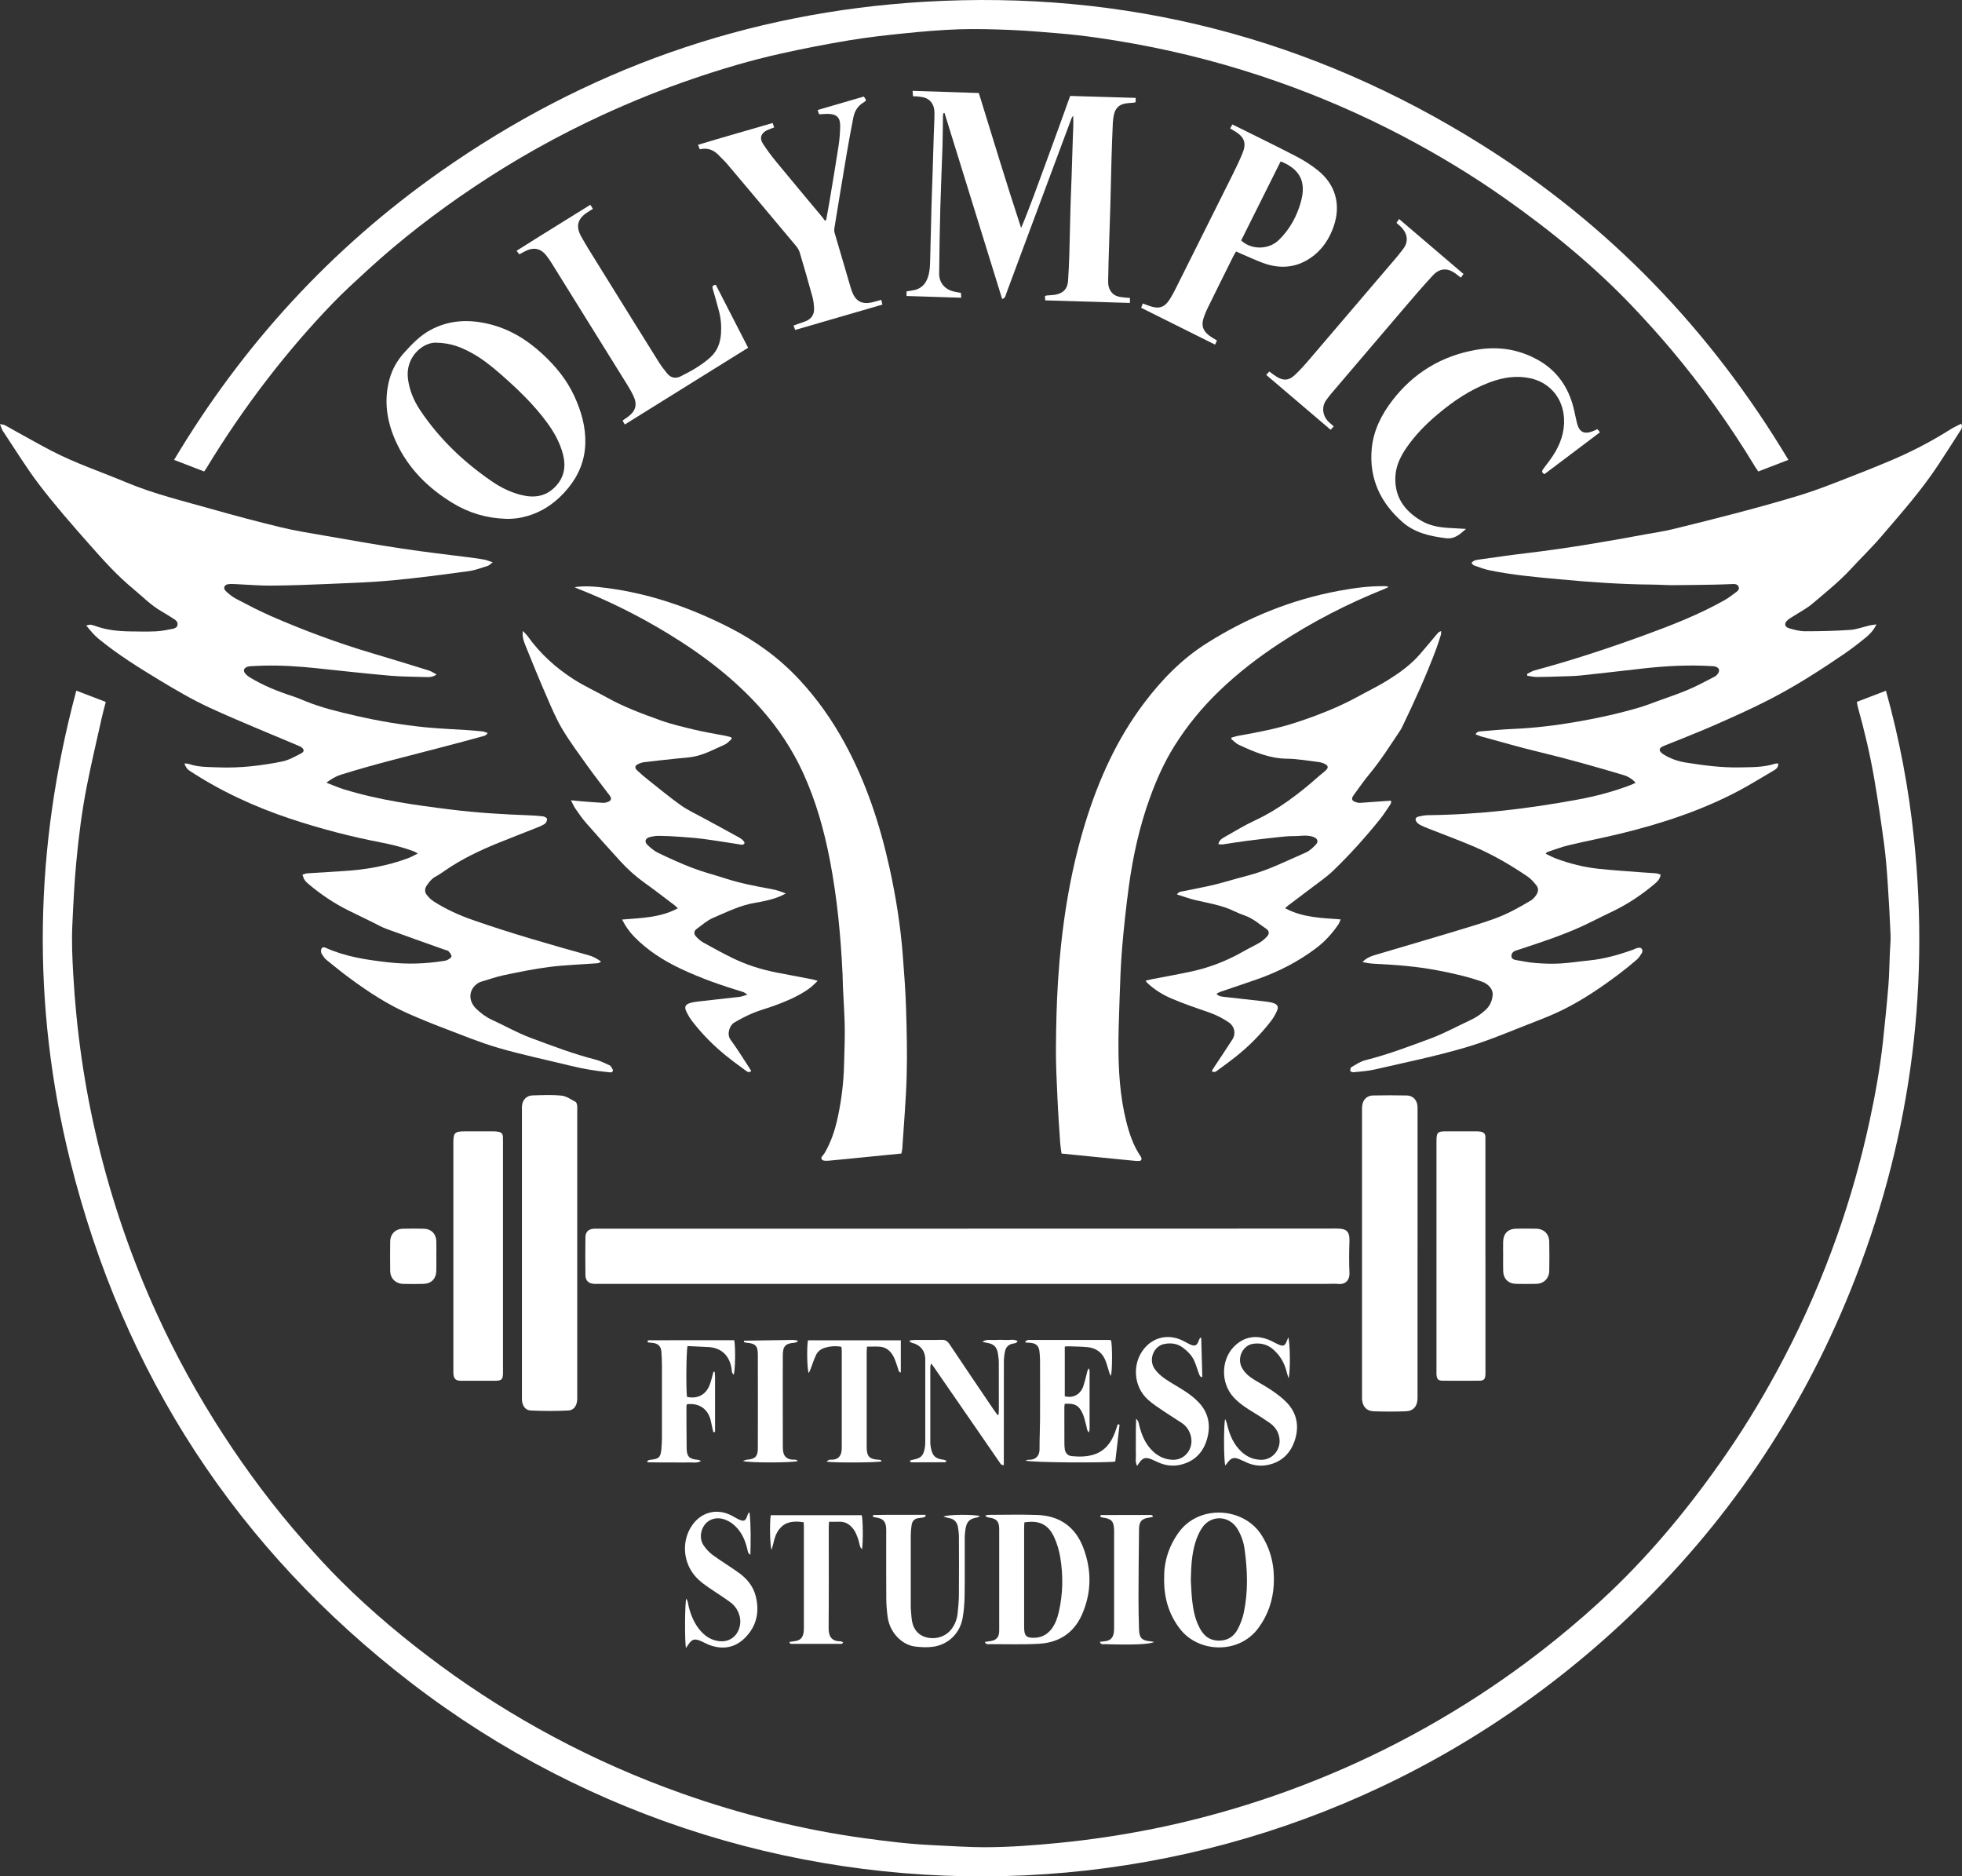<?xml version="1.0" encoding="UTF-8"?> <svg xmlns="http://www.w3.org/2000/svg" id="Layer_2" data-name="Layer 2" viewBox="0 0 819.26 783.37"><rect x="0" y="0" width="819.26" height="783.37" fill="#333333" stroke="none"/><defs><style> .cls-1 { fill: #fff; stroke-width: 0px; } </style></defs><g id="Ebene_1" data-name="Ebene 1"><path class="cls-1" d="M775.34,293.02c4.1-1.57,7.97-3.05,12.17-4.65,5.67,20.29,9.49,40.76,11.67,61.53,6.86,65.28-2,128.41-26.63,189.24-21.05,51.98-51.92,97.44-92.59,136.02-143.29,135.93-358.84,142.35-508.32,27.39-72.73-55.94-120.19-128.88-142.33-217.92-16.28-65.46-14.99-130.9,2.55-196.29,4.24,1.62,8.17,3.13,12.31,4.71-.59,2.3-1.19,4.42-1.67,6.58-2.1,9.42-4.32,18.81-6.19,28.27-2.1,10.63-3.47,21.39-4.47,32.19-.82,8.73-1.24,17.49-1.64,26.25-.31,6.73-.01,13.41.36,20.08,1.33,23.76,4.67,47.24,10.24,70.4,5.92,24.6,14.08,48.42,24.57,71.43,7.99,17.54,17.27,34.38,27.77,50.55,10.1,15.57,21.21,30.38,33.46,44.31,5.11,5.81,10.33,11.56,15.82,17.01,12.93,12.85,26.91,24.5,41.59,35.31,14.95,11,30.63,20.86,46.99,29.61,17.42,9.32,35.45,17.25,54.08,23.84,12.05,4.26,24.27,7.93,36.67,11,12.93,3.2,25.99,5.77,39.2,7.56,9.32,1.27,18.64,2.44,28.04,2.87,7.65.35,15.3.92,22.95.89,10.04-.04,20.06-.82,30.06-1.79,13.34-1.3,26.57-3.29,39.7-5.93,13.23-2.66,26.27-6.06,39.15-10.08,15.34-4.79,30.3-10.54,44.93-17.17,16.24-7.36,31.89-15.84,46.98-25.35,12.86-8.1,25.19-16.93,37-26.48,7.82-6.32,15.42-12.91,22.7-19.85,18.23-17.37,34.04-36.77,48.32-57.45,8.86-12.83,16.82-26.21,24.06-40.02,8.65-16.51,16.03-33.55,22.25-51.12,5.57-15.75,10.1-31.78,13.61-48.1,2.35-10.91,4.34-21.9,5.55-33,.84-7.76,1.63-15.52,2.27-23.3.38-4.61.42-9.24.62-13.86.1-2.47.39-4.94.29-7.4-.32-7.48-.73-14.96-1.24-22.43-.36-5.24-.78-10.49-1.48-15.7-1.23-9.08-2.55-18.15-4.11-27.18-1.74-10.06-4.09-20-6.84-29.84-.17-.61-.24-1.24-.4-2.12Z"></path><path class="cls-1" d="M637.62,281.38c1.06-.51,2.08-1.2,3.2-1.5,15.37-4.14,30.48-9.11,45.43-14.55,11.55-4.21,23.03-8.67,33.79-14.73,1.8-1.01,3.43-2.31,5.1-3.54.65-.48,1.21-1.16.85-2.06-.37-.92-1.17-1.22-2.15-1.18-2.63.1-5.27.22-7.9.26-5.82.1-11.65.2-17.47.22-2.87,0-5.75-.22-8.62-.24-12.94-.1-25.85-1.02-38.72-2.22-9.77-.91-19.58-1.76-29.21-3.76-2.17-.45-4.27-1.28-6.38-2.01-.4-.14-.68-.6-1.1-.98.87-1.31,2.19-1.35,3.4-1.52,6.49-.9,12.97-1.86,19.47-2.62,16.84-1.99,33.53-4.84,50.19-7.94,3.54-.66,7.11-1.15,10.6-2,9.47-2.3,18.93-4.66,28.35-7.16,8.57-2.28,17.13-4.63,25.61-7.24,5.57-1.71,11.02-3.83,16.46-5.93,6.93-2.67,13.85-5.42,20.7-8.3,8.7-3.66,17.08-7.98,25.07-13.04,1.46-.92,3.05-1.63,4.65-2.47.77,1.55-.08,2.47-.64,3.34-2.95,4.66-5.96,9.29-8.98,13.9-7.04,10.72-15.57,20.27-23.87,29.99-3.94,4.61-8.34,8.82-12.45,13.29-4.94,5.37-10.63,9.91-16.16,14.6-2.48,2.1-5.45,3.61-8.2,5.4-.74.48-1.52.9-2.18,1.48-1.53,1.34-1.36,2.84.59,3.42,2.2.66,4.52,1.26,6.79,1.26,6.23,0,12.46-.14,18.67-.57,2.74-.19,5.43-1.23,8.14-1.86.79-.18,1.6-.25,2.87-.45-1.2,2.56-2.77,4.13-4.46,5.51-2.91,2.37-5.89,4.68-8.98,6.8-10.1,6.91-20.41,13.51-31.3,19.1-7.53,3.86-15.27,7.32-23.02,10.73-6.65,2.93-13.45,5.53-20.18,8.27-.22.09-.45.16-.67.27-.87.41-2.03.82-1.85,1.9.11.68,1,1.35,1.7,1.78,2.81,1.74,5.86,2.8,9.17,3.33,7.51,1.19,15.02,2.19,22.64,2.02,4.86-.11,9.75.02,14.48-1.5.43-.14.91-.09,1.5-.15.04,1.43-.65,2.21-1.66,2.79-4.9,2.86-9.71,5.89-14.71,8.55-15.78,8.36-32.62,13.87-49.92,18.05-7.07,1.71-14.22,3.08-21.29,4.77-3.02.72-5.94,1.86-8.9,2.84-.19.06-.31.32-.66.71,1.54.72,2.93,1.47,4.4,2.02,5.71,2.13,11.61,3.6,17.66,4.25,6.27.67,12.56,1.05,18.85,1.54,1.75.14,3.51.19,5.26.36.6.06,1.17.33,1.85.54-.26,1.83-1.37,2.89-2.5,3.85-5.21,4.41-10.83,8.19-16.96,11.2-3.01,1.48-6.05,2.9-9.05,4.43-9.51,4.84-19.62,8.15-29.7,11.5-.76.25-1.52.48-2.28.73-1.1.36-1.83,1.15-1.83,2.27,0,1.18,1.04,1.54,2.01,1.7,2.75.46,5.5,1.04,8.27,1.24,3.34.25,6.72.37,10.06.18,3.98-.22,7.93-.87,11.9-1.25,6.41-.62,12.54-2.36,18.58-4.52.52-.19,1-.52,1.54-.64.56-.13,1.34-.32,1.7-.05.66.49.87,1.38.36,2.15-.61.93-1.19,1.95-2.02,2.66-2.54,2.18-5.14,4.3-7.82,6.31-7.18,5.37-14.59,10.4-22.62,14.42-3.49,1.75-7.12,3.27-10.77,4.68-10.07,3.88-20,8.24-30.32,11.29-12.48,3.68-25.28,6.27-37.97,9.2-2.86.66-5.85.83-8.78,1.15-.47.05-1.35-.28-1.39-.54-.09-.51.11-1.41.48-1.62,1.86-1.06,3.72-2.34,5.75-2.85,9.4-2.37,18.46-5.79,27.5-9.17,5.67-2.12,11.02-5.09,16.53-7.64,2.34-1.09,4.41-2.5,6.3-4.28,1.82-1.71,2.67-3.76,2.88-6.12.21-2.44-1.7-4.63-4.66-5.67-6.06-2.12-12.3-3.48-18.58-4.68-8.57-1.64-17.25-2.28-25.95-2.71-1.7-.08-3.4-.3-5.16-.75,1.4-1.47,3.1-2.27,4.89-2.81,13.71-4.1,27.46-8.05,41.13-12.27,5.64-1.74,11.31-3.51,16.57-6.28,2.62-1.37,5.22-2.79,7.73-4.33.92-.56,1.71-1.48,2.3-2.4.81-1.27,1.01-2.62-.08-3.99-1.1-1.38-2.21-2.64-3.71-3.66-7.1-4.82-14.49-9.11-22.37-12.47-6.17-2.63-12.48-4.95-18.73-7.42-1.19-.47-2.38-.95-3.52-1.52-.55-.27-1.1-.67-1.49-1.14-.97-1.17-.68-2.12.81-2.46,1.32-.3,2.68-.54,4.03-.55,20.99-.22,41.74-2.71,62.36-6.52,7.56-1.4,14.97-3.34,22.15-6.11.66-.25,1.28-.58,1.95-.88-1.03-1.33-3.02-2.63-4.93-3.2-11.64-3.47-23.32-6.79-35.14-9.62-8.23-1.97-16.37-4.35-24.54-6.57-.73-.2-1.41-.55-2.2-.87.7-1.31,1.76-1.19,2.65-1.26,4.29-.37,8.59-.77,12.89-.96,9.19-.39,18.29-1.51,27.35-3.1,8.67-1.52,17.24-3.42,25.68-5.92,2.52-.75,4.98-1.72,7.46-2.62,4.28-1.56,8.61-2.99,12.8-4.77,3.81-1.62,7.46-3.63,11.16-5.52.47-.24.86-.71,1.18-1.15.94-1.32.56-2.44-.98-2.95-.44-.15-.94-.17-1.41-.2-9.76-.6-19.48-.08-29.17,1.02-8.57.96-17.13,1.98-25.71,2.88-2.77.29-5.57.31-8.36.4-3.35.11-6.71.24-10.06.23-1.3,0-2.6-.34-3.9-.53-.02-.25-.04-.5-.06-.74Z"></path><path class="cls-1" d="M77.03,318.73c.8.09,1.37.06,1.87.23,4.01,1.38,8.2,1.25,12.33,1.41,8.99.35,17.89-.69,26.66-2.47,2.74-.56,5.33-2.09,7.87-3.38,1.38-.7,1.32-1.69.05-2.58-.58-.4-1.28-.64-1.94-.92-12.06-5.13-24.24-10-36.14-15.47-7.24-3.33-14.18-7.39-21.01-11.52-8.82-5.34-17.59-10.79-25.58-17.35-1.87-1.53-3.35-3.38-5.13-5.53.88-.18,1.38-.41,1.85-.35.7.09,1.4.34,2.07.58,4.73,1.72,9.65,2.16,14.62,2.23,3.52.05,7.04.13,10.55-.03,2.3-.11,4.58-.59,6.85-1.02.92-.17,1.96-.5,2.17-1.62.23-1.2-.58-1.93-1.49-2.51-1.69-1.07-3.36-2.17-5.1-3.15-4.5-2.55-8.05-6.27-11.99-9.52-6.81-5.61-12.65-12.19-18.46-18.76-7.03-7.95-14.04-15.97-20.5-24.39-5.53-7.22-10.28-15.03-15.34-22.61-.5-.74-.72-1.67-1.25-2.93,1,.2,1.56.2,1.99.42,1.62.86,3.2,1.8,4.81,2.69,4.9,2.69,9.76,5.46,14.72,8.04,10.1,5.24,20.89,8.84,31.35,13.22,11.56,4.84,23.7,7.72,35.68,11.13,9.61,2.73,19.27,5.29,28.98,7.63,5.82,1.41,11.76,2.34,17.66,3.36,10.95,1.9,21.89,3.85,32.87,5.5,9.55,1.44,19.16,2.51,28.75,3.75,1.82.24,3.65.48,5.45.83.98.19,1.91.6,3.48,1.11-1.01.75-1.47,1.31-2.04,1.49-2.66.82-5.32,1.85-8.05,2.22-10.6,1.42-21.21,2.85-31.86,3.84-8.97.83-18,1.12-27.01,1.51-7.9.34-15.8.62-23.7.68-4.78.04-9.57-.41-14.35-.61-1.12-.05-2.25-.12-3.35,0-1.7.17-2.34,1.69-1.11,2.87,1.31,1.26,2.79,2.44,4.39,3.28,4.81,2.52,9.62,5.06,14.6,7.22,13.71,5.96,27.7,11.19,42.04,15.43,7.97,2.36,15.91,4.81,23.84,7.27,1.03.32,1.95.99,3.17,1.63-1.43,1.05-2.75,1.15-4.08,1.1-5.19-.17-10.39-.15-15.56-.6-10.17-.89-20.32-2.03-30.48-3.1-7.31-.77-14.64-1.26-22-1.08-1.92.05-3.83.13-5.74.25-.54.03-1.12.17-1.6.43-1.01.54-1.29,1.47-.6,2.39.55.73,1.31,1.37,2.1,1.85,5.63,3.43,11.7,5.85,17.96,7.88,1.74.56,3.43,1.3,5.13,1.99,6.91,2.82,14.14,4.53,21.39,6.19,9.52,2.18,19.12,3.79,28.83,4.76,5.79.58,11.62.78,17.44,1.17,2.15.15,4.3.33,6.44.56.66.07,1.29.39,2.11.65-.71,1.23-1.75,1.28-2.59,1.51-5.16,1.43-10.33,2.79-15.51,4.16-14.44,3.82-28.99,7.27-43.25,11.76-2.08.66-3.88,1.72-6.01,3.32,2.73,1.04,5.04,2.06,7.44,2.8,14.57,4.49,29.61,6.56,44.68,8.43,10.79,1.34,21.63,1.98,32.49,2.39,1.99.08,3.98.19,5.95.45.6.08,1.57.67,1.59,1.07.03.67-.38,1.63-.92,2-1.1.76-2.4,1.26-3.65,1.76-5.27,2.11-10.58,4.12-15.83,6.26-7.71,3.14-15.21,6.7-22.09,11.44-1.32.91-2.63,1.83-4.04,2.59-1.62.88-2.68,2.24-3.68,3.69-.9,1.3-1,2.75-.01,3.98.84,1.04,1.82,2.04,2.94,2.75,5.08,3.22,10.51,5.71,16.2,7.69,15.93,5.57,32.15,10.21,48.4,14.73,1.84.51,3.5,1.36,5.26,2.68-.62.31-.99.63-1.38.66-6.76.51-13.56.72-20.29,1.56-6.33.79-12.6,2.12-18.86,3.41-3.2.66-6.3,1.78-9.44,2.7-.45.13-.91.31-1.31.56-4.04,2.49-4.43,7.35-.91,10.75,1.97,1.9,4.1,3.51,6.62,4.66,5.38,2.46,10.55,5.43,16.07,7.49,9.05,3.37,18.1,6.82,27.49,9.21,1.91.49,3.69,1.5,5.52,2.28.14.06.33.14.4.26.37.65,1.1,1.39.99,1.97-.18.99-1.21.7-2.01.62-5.34-.5-10.6-1.42-15.81-2.7-10.01-2.46-20.13-4.56-30.02-7.43-7.73-2.25-15.22-5.37-22.76-8.23-4.93-1.87-9.82-3.87-14.65-5.99-8.76-3.85-16.71-9.06-24.39-14.7-3.4-2.5-6.7-5.16-9.98-7.83-.78-.64-1.37-1.56-1.92-2.44-.27-.43-.37-1.06-.32-1.58.12-1.08.87-1.49,1.88-1.04,8.35,3.77,17.26,5.09,26.24,6.1,7.66.86,15.29.65,22.9-.56.63-.1,1.31-.17,1.84-.48.64-.36,1.63-.97,1.62-1.45-.01-.73-.67-1.53-1.23-2.13-.34-.37-1.01-.43-1.54-.62-8.13-2.9-16.27-5.75-24.38-8.72-1.94-.71-3.76-1.77-5.62-2.68-3.38-1.65-6.75-3.29-10.12-4.95-6.05-2.98-11.61-6.72-16.77-11.06-1.6-1.35-1.92-1.89-2.58-3.93.65-.2,1.28-.52,1.93-.57,5.02-.35,10.04-.66,15.06-.95,9.3-.54,18.39-2.14,27.15-5.39,1.26-.47,2.44-1.16,4.06-1.95-.83-.44-1.31-.75-1.84-.95-4.35-1.63-8.84-2.74-13.4-3.62-12.88-2.49-25.58-5.8-38.02-9.94-14.92-4.97-29.13-11.51-42.29-20.18q-1.24-.82-1.94-2.91Z"></path><path class="cls-1" d="M85.25,196.84c-4.12-1.59-8.19-3.16-12.56-4.84,28.74-48.12,65.65-88.35,111.3-120.42C244.63,28.97,312.05,5.11,386,.74c83.88-4.96,161.66,15.1,232.85,59.77,53.16,33.36,95.52,77.4,127.92,131.48-4.34,1.67-8.42,3.25-12.58,4.85-.44-.64-.81-1.14-1.14-1.68-10.51-17.4-22.29-33.9-35.39-49.43-4.83-5.73-9.87-11.3-15.01-16.76-16.38-17.39-34.78-32.43-54.27-46.17-13.73-9.68-28.08-18.33-42.95-26.13-16.79-8.8-34.12-16.32-52.01-22.6-19.54-6.86-39.48-12.14-59.86-15.82-10.43-1.88-20.91-3.46-31.48-4.33-6.59-.54-13.18-1.13-19.78-1.4-7.25-.3-14.53-.52-21.78-.29-7.63.25-15.26.92-22.87,1.69-7.76.78-15.53,1.66-23.23,2.94-9.51,1.59-18.99,3.43-28.4,5.53-12.55,2.79-24.86,6.45-37.03,10.62-12.77,4.37-25.28,9.41-37.54,15.06-18.54,8.53-36.29,18.49-53.25,29.82-15.83,10.57-30.88,22.16-44.9,35.03-4.88,4.48-9.8,8.95-14.39,13.71-9.48,9.83-18.38,20.18-26.74,30.98-9.4,12.14-18.06,24.79-26.02,37.92-.24.4-.53.77-.91,1.32Z"></path><path class="cls-1" d="M404.05,512.95c51.34,0,102.67.02,154.01-.04,4.01,0,5.6.92,5.42,5.47-.17,4.39-.17,8.8.01,13.19.12,2.74-1.62,4.74-4.56,4.47-1.75-.16-3.52-.03-5.28-.03-100.91,0-201.83,0-302.74,0-.88,0-1.76.02-2.64,0-2.45-.09-3.79-1.29-3.82-3.67-.07-5.28-.07-10.56,0-15.83.03-2.26,1.36-3.44,3.66-3.55.72-.03,1.44,0,2.16,0,51.26,0,102.51,0,153.77,0Z"></path><path class="cls-1" d="M443.26,481.6c-.19-1.48-.45-2.88-.55-4.29-.41-6.13-.86-12.26-1.13-18.4-.32-7.1-.71-14.21-.66-21.31.07-9.34.27-18.7.87-28.02,1.44-22.37,4.75-44.46,11.36-65.95,5.53-17.99,13.16-34.97,24.56-50.09,7.32-9.71,15.72-18.36,26.02-24.89,17.09-10.85,35.58-18.35,55.55-22.03,6.13-1.13,12.29-1.95,18.55-1.91.63,0,1.27,0,2,.32-.51.26-1.01.55-1.54.77-15.47,6.17-30.23,13.75-44.15,22.9-8.89,5.84-17.28,12.32-24.97,19.71-7.17,6.9-13.43,14.5-18.72,22.94-4.31,6.88-7.58,14.21-10.32,21.8-4.33,11.97-7.06,24.35-8.77,36.94-1.16,8.6-2.09,17.23-2.82,25.88-.59,7.06-.81,14.16-1.05,21.25-.25,7.5-.56,15.01-.45,22.5.16,10.94,1.13,21.81,4.32,32.37,1.09,3.61,2.55,7.05,4.62,10.22.22.33.48.66.6,1.03.23.75-.07,1.3-.87,1.36-.71.05-1.44-.02-2.15-.09-6.34-.62-12.68-1.25-19.01-1.88-3.71-.37-7.42-.74-11.29-1.13Z"></path><path class="cls-1" d="M239.88,245.14c4.48-.68,8.93-.24,13.36.33,18.27,2.34,35.36,8.36,51.7,16.72,10.85,5.55,20.53,12.63,28.84,21.56,7.39,7.94,13.59,16.73,18.8,26.24,9.06,16.54,14.88,34.25,18.91,52.59,2.61,11.88,4.52,23.87,5.46,35.99.57,7.4,1.15,14.81,1.38,22.22.3,9.5.53,19.02.26,28.52-.29,10.13-1.19,20.24-1.84,30.35-.04.62-.23,1.23-.37,1.93-4.21.42-8.32.83-12.43,1.23-5.94.59-11.88,1.21-17.83,1.75-.96.09-2.36.15-2.86-.4-.86-.97.49-1.81.98-2.63,2.81-4.73,4.47-9.89,5.61-15.21,1.58-7.34,2.45-14.78,2.61-22.29.11-5.03.36-10.06.28-15.08-.09-5.5-.49-10.99-.74-16.48-.09-1.91-.09-3.83-.18-5.75-.75-15.93-2.25-31.79-5.26-47.47-2.42-12.58-5.85-24.85-11.19-36.53-4.41-9.65-10.2-18.43-17.21-26.39-11.3-12.82-24.75-23.03-39.29-31.87-12.1-7.36-24.73-13.67-37.93-18.84-.36-.14-.7-.33-1.06-.5Z"></path><path class="cls-1" d="M305.53,308.51c-.96.79-1.8,1.85-2.89,2.33-4.38,1.92-8.6,4.31-13.39,5.13-2.2.38-4.44.48-6.66.72-4.52.49-9.04.95-13.56,1.5-.93.11-1.88.44-2.71.88-1.24.64-1.37,1.49-.34,2.48,1.38,1.33,2.84,2.58,4.34,3.77,4.63,3.67,9.18,7.47,14,10.89,2.98,2.11,6.37,3.65,9.59,5.41,4.77,2.61,9.56,5.17,14.31,7.8,1.09.6,2.22,1.27,2.71,2.49-.53,1.11-1.38.73-2.13.61-4.98-.75-9.94-1.59-14.93-2.25-3.32-.44-6.67-.68-10.01-.92-2.86-.21-5.74-.36-8.61-.39-1.33-.01-2.71.18-4,.53-1.8.48-2.26,1.92-.93,3.21,1.36,1.31,2.88,2.6,4.57,3.4,4.76,2.27,9.56,4.48,14.49,6.35,4.32,1.65,8.83,2.77,13.23,4.21,6.4,2.09,12.97,3.35,19.58,4.53,2,.36,3.95,1.04,5.94,1.84-2.28,1.24-4.62,2.11-7.06,2.7-1.86.45-3.74.88-5.63,1.17-6.26.97-11.84,3.85-17.57,6.26-2.53,1.06-4.7,3-6.96,4.65-1.18.86-1.31,2.01-.32,3.11.89.99,1.93,1.94,3.08,2.58,3.98,2.22,7.98,4.4,12.07,6.41,5.91,2.9,12.16,4.88,18.62,6.13,4.94.96,9.89,1.88,14.84,2.83.67.13,1.32.36,2.23.61-1.72,1.87-3.43,3.24-5.32,4.43-4.08,2.57-8.51,4.41-13.02,6.04-2.85,1.03-5.81,1.8-8.61,2.97-2.71,1.13-5.35,2.5-7.88,4-1.98,1.17-3.24,4.87-1.53,7.18,2.66,3.59,4.99,7.42,7.45,11.15.42.63.8,1.28,1.18,1.9-1.11.88-1.77.2-2.36-.23-2.77-2.03-5.56-4.04-8.22-6.2-5.17-4.19-9.84-8.9-13.92-14.16-1.06-1.37-2-2.9-2.71-4.48-.77-1.73-.24-2.73,1.57-3.3,1.13-.36,2.33-.52,3.52-.66,5.79-.67,11.58-1.28,17.36-1.96.9-.11,1.76-.51,3.15-.92-.91-.56-1.3-.93-1.76-1.07-8.88-2.69-17.63-5.73-26.03-9.7-7.2-3.4-13.88-7.64-19.46-13.37-1.97-2.02-3.65-4.35-5.07-7.19,8.09-.68,15.96-.76,23.27-4.7-.58-.54-.99-1-1.48-1.36-4.09-3.08-8.13-6.22-12.29-9.19-3.74-2.66-7.12-5.69-10.2-9.06-4.85-5.3-9.64-10.66-14.38-16.07-1.63-1.86-3.03-3.92-4.45-5.95-.66-.96-1.1-2.07-1.83-3.48,1.73.18,3.02.34,4.32.44,3.02.24,6.04.48,9.07.64.69.04,1.44-.15,2.09-.41,1.34-.53,1.61-1.39.72-2.6-2.95-3.98-6.05-7.85-8.93-11.88-3.72-5.2-7.56-10.34-10.84-15.81-2.62-4.37-4.6-9.13-6.64-13.82-3.03-6.96-5.9-13.99-8.73-21.03-.75-1.88-1.52-3.82-1.12-6.18.67.72,1.42,1.37,1.99,2.17,5.18,7.25,11.68,13.15,19.12,17.93,4.5,2.88,9.41,5.11,14.08,7.72,7.01,3.92,14.52,6.68,22.03,9.39,4.79,1.73,9.81,2.88,14.78,4.07,4.12.98,8.31,1.64,12.47,2.45.84.16,1.66.41,2.49.62.08.22.15.44.23.67Z"></path><path class="cls-1" d="M478.31,409.43c.94-.22,1.68-.43,2.44-.58,5.73-1.12,11.48-2.1,17.17-3.36,7.61-1.69,14.79-4.56,21.57-8.45,2.15-1.23,4.42-2.25,6.54-3.53,1.14-.68,2.19-1.6,3.08-2.59.99-1.09.89-2.28-.31-3.1-2.89-1.97-5.54-4.34-8.92-5.55-1.58-.57-3.15-1.18-4.65-1.92-5.1-2.48-10.67-3.27-16.1-4.57-2.54-.6-5-1.52-7.67-2.35.69-1.16,1.63-1.16,2.4-1.33,4.29-.91,8.63-1.64,12.89-2.67,4.8-1.17,9.53-2.66,14.31-3.89,8.49-2.18,16.26-6.18,24.24-9.64,1.55-.67,2.89-2,4.11-3.24,1.27-1.29.76-2.61-.96-3.24-2.74-1.01-5.55-.31-8.33-.35-2.07-.03-4.14.2-6.2.42-4.52.49-9.04,1.01-13.55,1.59-3.25.42-6.48.98-9.72,1.44-.57.08-1.17-.05-1.91-.09.39-1.81,1.65-2.43,2.77-3.07,4.1-2.33,8.14-4.8,12.4-6.78,10.12-4.72,18.8-11.43,27.08-18.77.89-.79,1.9-1.48,2.74-2.32,1-1,.87-1.82-.37-2.47-.76-.4-1.63-.72-2.48-.83-4.51-.55-9.03-1.39-13.55-1.44-7.3-.09-13.7-2.84-20.08-5.82-1.17-.55-2.1-1.6-3.14-2.42.04-.19.08-.38.12-.57,1.03-.28,2.05-.63,3.1-.81,8.11-1.44,16.21-2.97,24.04-5.56,8.96-2.96,17.74-6.38,26.03-10.96,3.99-2.2,8.12-4.17,11.97-6.57,4.88-3.04,9.58-6.39,13.41-10.77,2.47-2.82,4.84-5.73,7.26-8.59.26-.3.54-.59.85-.84.17-.14.42-.17.88-.34-.05.64,0,1.17-.14,1.63-.62,1.98-1.25,3.96-1.97,5.9-4.14,11.09-9.05,21.85-14.19,32.51-.21.43-.43.86-.69,1.26-4.15,6.16-8.07,12.47-12.84,18.21-2.4,2.89-4.54,5.98-6.75,9.02-1.04,1.44-.75,2.29.91,2.85.59.2,1.26.34,1.87.3,4.2-.27,8.4-.59,12.8-.91.37.8-.21,1.56-.65,2.22-1.33,1.99-2.65,4-4.16,5.86-6.03,7.46-12.45,14.59-19.36,21.23-2.69,2.59-5.84,4.71-8.82,6.99-3.3,2.53-6.64,5-9.95,7.51-.37.28-.69.62-1.2,1.09,7.27,3.91,15.1,4.08,23.19,4.67-.39.85-.58,1.5-.94,2.04-2.52,3.73-5.48,7.03-9.08,9.78-7.51,5.72-15.8,9.97-24.67,13.1-5.19,1.84-10.43,3.55-15.64,5.34-.49.17-.94.47-1.54.78.86,1.02,1.88,1.15,2.9,1.27,5.79.65,11.58,1.27,17.36,1.94,1.18.14,2.39.32,3.51.68,1.68.55,2.23,1.51,1.54,3.14-.67,1.6-1.59,3.14-2.65,4.51-4.24,5.44-9.06,10.33-14.46,14.62-2.56,2.04-5.21,3.96-7.85,5.9-.6.44-1.29,1.01-2.33.19.43-.68.83-1.33,1.25-1.97,2.46-3.73,4.98-7.43,7.38-11.2,1.57-2.46.92-5.48-1.51-7.13-2.52-1.7-5.19-3.1-8.1-4.1-5.21-1.79-10.43-3.6-15.51-5.72-3.83-1.6-7.39-3.79-10.45-6.68-.22-.21-.36-.49-.71-.97Z"></path><path class="cls-1" d="M471.82,124.34v2.13c-11.82-.36-23.52-.71-35.37-1.07-.05-.71-.08-1.23-.12-1.76.29-.12.5-.26.72-.28,1.26-.13,2.55-.12,3.79-.36,3.23-.64,4.91-2.48,5.14-5.69.25-3.66.42-7.32.53-10.99.2-6.7.31-13.41.5-20.11.12-4.31.32-8.61.47-12.91.17-5.18.3-10.37.49-15.55.12-3.1.32-6.2.15-9.43-.23.33-.53.64-.67,1.01-6.92,18.55-13.83,37.1-20.74,55.65-2.2,5.91-4.37,11.83-6.59,17.73-.28.75-.29,1.77-1.66,2.1-8.02-25.9-16.04-51.76-24.05-77.62-.14,0-.29.01-.43.02-.08.38-.23.76-.23,1.14-.07,4.15-.06,8.31-.19,12.47-.27,8.61-.68,17.21-.91,25.82-.25,9.18-.39,18.36-.49,27.55-.04,3.64,2.15,6.4,5.66,7.4,1.06.3,2.17.44,3.44.69.03.55.07,1.14.12,2.02-7.69-.25-15.21-.49-22.84-.73v-1.92c1.11-.18,2.21-.3,3.28-.55,2.9-.67,4.68-2.52,5.63-5.33,1.02-3.02.9-6.14,1-9.24.21-6.86.32-13.73.51-20.59.13-4.62.32-9.25.47-13.87.17-5.26.32-10.53.48-15.79.1-3.03.29-6.06.29-9.08,0-2.73-.96-5.08-3.6-6.25-1.12-.49-2.45-.52-3.69-.71-.46-.07-.95-.01-1.65-.01-.06-.65-.11-1.32-.2-2.3,9.31.3,18.44.6,27.66.9,5.88,18.9,11.49,37.65,17.67,56.33,3.83-9.09,7.04-18.32,10.44-27.46,3.42-9.19,6.69-18.43,10.03-27.65,9.23.28,18.22.55,27.35.82v1.73c-.19.08-.39.21-.61.24-1.26.14-2.54.17-3.79.39-2.56.45-4.1,2.05-4.65,4.55-.26,1.16-.43,2.36-.48,3.55-.21,4.7-.39,9.41-.53,14.11-.19,6.7-.32,13.4-.5,20.1-.14,5.02-.33,10.05-.48,15.07-.17,5.66-.38,11.33-.45,16.99-.04,3.22,1.64,5.55,4.26,6.21,1.07.27,2.2.34,3.3.47.47.06.94.05,1.56.08Z"></path><path class="cls-1" d="M591.91,523.2c0,19.66,0,39.32,0,58.98,0,.56,0,1.12,0,1.68-.07,3.22-1.72,5.22-4.9,5.34-4.47.17-8.95.17-13.42,0-3.06-.12-4.72-2.11-4.86-5.19-.02-.56,0-1.12,0-1.68,0-39.4,0-78.8,0-118.2,0-.88-.03-1.77.09-2.63.34-2.48,2.01-4.11,4.5-4.15,4.71-.09,9.43-.1,14.14,0,2.55.06,4.24,1.91,4.44,4.48.05.72.02,1.44.02,2.16,0,19.74,0,39.48,0,59.22Z"></path><path class="cls-1" d="M241.03,523.35c0,19.67,0,39.34,0,59,0,.72.03,1.44-.02,2.16-.16,2.34-1.38,4.25-3.68,4.36-5.24.27-10.51.25-15.76,0-2.18-.1-3.42-1.97-3.6-4.16-.06-.71-.03-1.44-.03-2.16,0-39.66,0-79.31,0-118.97,0-.64-.04-1.28.02-1.92.2-2.4,1.92-4.27,4.32-4.33,4.07-.11,8.18-.32,12.22.09,2.01.2,3.93,1.61,5.82,2.59.38.2.57.94.66,1.46.12.7.05,1.43.05,2.15,0,19.91,0,39.82,0,59.72Z"></path><path class="cls-1" d="M211.18,216.59c-7.99-.24-15.43-2.45-22.24-6.61-10.18-6.22-18.41-14.35-23.46-25.27-3.93-8.48-5.36-17.36-2.79-26.58,1.16-4.16,3.27-7.77,6.16-10.97,3.23-3.57,6.53-7.03,10.82-9.35,7.62-4.14,15.66-4.57,23.95-2.67,8.81,2.02,16.25,6.53,22.82,12.58,5.51,5.08,10.22,10.79,13.38,17.66,2.9,6.31,4.81,12.86,4.58,19.89-.22,6.96-2.72,13.07-7.1,18.44-4.45,5.45-9.86,9.51-16.65,11.6-3.08.95-6.23,1.39-9.47,1.3ZM182.27,143.07c-5.59-.31-13.06,5.91-11.93,14.98.61,4.89,2.45,9.26,5.14,13.27,7.97,11.9,18.16,21.6,29.93,29.66,3.7,2.53,7.71,4.53,12.11,5.64,5.38,1.36,10.27.8,14.35-3.42,3.77-3.9,4.51-8.46,3.21-13.52-1.25-4.87-3.67-9.18-6.61-13.2-5.65-7.72-12.54-14.25-19.71-20.52-3.73-3.26-7.62-6.34-12-8.71-4.09-2.22-8.34-4.03-14.48-4.18Z"></path><path class="cls-1" d="M513.67,53.62c.32-.58.58-1.04.91-1.65.66.32,1.22.57,1.78.85,8.36,4.17,16.77,8.24,25.06,12.55,3.1,1.61,6.09,3.53,8.82,5.71,7.38,5.87,9.74,14.27,6.74,23.18-1.86,5.52-4.97,10.2-9.85,13.49-6.33,4.27-13.13,4.55-20.13,1.89-2.83-1.08-5.59-2.35-8.38-3.54-.79-.34-1.58-.7-2.49-1.11-.43.75-.82,1.34-1.13,1.96-3.59,7.22-7.19,14.44-10.74,21.68-.67,1.36-1.24,2.77-1.71,4.21-.97,3-.25,5.27,2.27,7.18,1.01.77,2.13,1.38,3.34,2.14-.23.51-.45.98-.79,1.72-10.31-5.14-20.5-10.22-30.86-15.38.22-.59.42-1.13.67-1.79,1.1.4,2.05.77,3.01,1.1,3.86,1.3,6.16.5,8.33-2.97.89-1.42,1.68-2.9,2.43-4.4,7.97-15.93,15.94-31.86,23.88-47.8,1.42-2.86,2.8-5.75,4.01-8.7,1.71-4.18.78-6.71-3.1-9.07-.67-.41-1.35-.82-2.09-1.27ZM534.73,67.42c-5.54,11.09-11.01,22.06-16.46,32.96,3.85,3.74,11.22,4.23,15.8-.25,4.57-4.48,7.51-9.94,9.17-16.01,2.28-8.3-.51-13.37-7.99-16.55-.07-.03-.15-.04-.52-.15Z"></path><path class="cls-1" d="M210.03,524.45c0,15.67,0,31.33,0,47,0,.56,0,1.12,0,1.68-.04,2.85-.5,3.31-3.39,3.32-4.72.02-9.43.02-14.15,0-2.22-.01-3-.77-3.17-2.96-.04-.56-.01-1.12-.01-1.68,0-31.57,0-63.15,0-94.72,0-4.22.55-4.76,4.87-4.76,4,0,7.99-.01,11.99,0,.71,0,1.43.07,2.13.22,1.06.22,1.66.91,1.7,2.02.03.72.03,1.44.03,2.16,0,15.91,0,31.81,0,47.72Z"></path><path class="cls-1" d="M620.27,524.55c0,15.83,0,31.67,0,47.5,0,.64.03,1.28-.01,1.92-.11,1.81-.67,2.44-2.52,2.46-5.12.05-10.24.04-15.35,0-1.82-.01-2.41-.65-2.55-2.45-.05-.64-.02-1.28-.02-1.92,0-31.75,0-63.49,0-95.24,0-4.21.29-4.5,4.47-4.5,4,0,8,0,11.99,0,.71,0,1.44.03,2.14.17,1.14.22,1.84.9,1.83,2.15,0,.72,0,1.44,0,2.16,0,15.91,0,31.83,0,47.74Z"></path><path class="cls-1" d="M667.05,179.19c.35.43.63.78,1.04,1.29-7.79,5.87-15.48,11.67-23.18,17.47-1.12-.65-1.24-1.18-.51-2.15,1.82-2.42,3.72-4.82,5.21-7.45,2.72-4.82,4.1-10,3.26-15.64-1.1-7.45-6.35-13.13-13.8-14.77-5.9-1.3-11.56-.37-17.14,1.73-8.12,3.06-15.16,7.84-21.72,13.38-4.84,4.08-9.26,8.57-12.87,13.8-2.48,3.6-4.4,7.47-4.67,11.9-.51,8.52,3.68,14.46,10.73,18.63,3.51,2.07,7.45,2.79,11.48,3.02,2.29.13,4.57.27,7.27.42-2.64,2.31-4.74,4.34-8.47,3.87-6.62-.83-12.96-2.24-18.1-6.76-9.13-8.03-13.87-18.06-12.82-30.34.66-7.69,4.02-14.42,8.69-20.47,8.87-11.51,20.54-18.53,34.83-21.05,9.27-1.63,18.15-.29,26.37,4.47,7.61,4.41,12.18,11.11,14.35,19.52.56,2.16.93,4.37,1.48,6.54.98,3.86,3.03,4.86,6.77,3.37.58-.23,1.15-.51,1.78-.79Z"></path><path class="cls-1" d="M367.99,125.17c.18.77.29,1.23.47,2-12.11,3.52-24.19,7.03-36.4,10.57-.24-.6-.44-1.09-.72-1.81.87-.32,1.67-.62,2.47-.91.9-.32,1.83-.58,2.7-.95,2.32-.98,3.51-2.79,3.42-5.26-.06-1.66-.26-3.36-.7-4.96-1.69-6.16-3.47-12.3-5.29-18.42-.29-.96-.85-1.91-1.49-2.68-9.58-11.45-19.19-22.89-28.82-34.3-1.03-1.22-2.24-2.28-3.33-3.45-2.17-2.34-4.74-3.46-8.08-2.66-.22-.55-.41-1.05-.74-1.88,10.33-3.16,20.67-6,31.14-9.11.23.69.42,1.23.64,1.87-1.13.43-2.12.73-3.03,1.18-2.45,1.22-3.18,3.25-1.71,5.52,1.73,2.67,3.65,5.25,5.68,7.71,6.34,7.71,12.77,15.35,19.15,23.02.39.47.73.98,1.09,1.47.18-.09.36-.18.54-.27.53-2.95,1.08-5.89,1.57-8.85,1.23-7.4,2.49-14.8,3.62-22.22.41-2.67.61-5.4.66-8.1.06-3.62-1.47-5.06-5.1-5.13-1.19-.02-2.38.11-3.69.18-.18-.51-.35-1.01-.63-1.8,6.52-1.9,12.92-3.77,19.29-5.62,1.11,1.59,1.17,1.7-.08,2.44-2.46,1.46-3.77,3.65-4.3,6.34-.96,4.94-1.89,9.88-2.73,14.84-1.76,10.39-3.46,20.79-5.16,31.19-.11.68-.12,1.44.07,2.09,2.2,7.59,4.44,15.17,6.68,22.76.18.61.38,1.22.61,1.82,1.52,3.98,4.12,5.38,8.29,4.46,1.24-.27,2.44-.67,3.91-1.08Z"></path><path class="cls-1" d="M260.91,177.25c-.36-.63-.63-1.09-.95-1.65.87-.62,1.65-1.16,2.41-1.72,3.04-2.27,3.8-4.95,2.21-8.4-.8-1.74-1.77-3.4-2.78-5.03-10.49-16.91-21-33.8-31.52-50.69-.72-1.15-1.48-2.29-2.34-3.33-2.17-2.61-4.81-3.23-7.93-1.9-1.02.44-1.98,1.03-3.15,1.65-.3-.37-.62-.77-1.16-1.47,10.25-6.51,20.5-12.78,30.8-19.21.37.57.66,1.03,1.08,1.68-.85.54-1.63,1.03-2.41,1.53-3.92,2.56-4.84,5.73-2.57,9.86,2,3.64,4.23,7.15,6.42,10.68,8.72,14.06,17.44,28.11,26.21,42.13,1.01,1.62,2.23,3.11,3.42,4.61,1.47,1.83,3.57,2.11,5.43,1.19,4.43-2.19,8.77-4.61,12.49-7.95,2.9-2.6,4.19-5.97,4.48-9.77.24-3.21,0-6.4-.82-9.51-.8-3.09-1.67-6.16-2.58-9.22-.31-1.06-.2-1.7,1.26-1.8,4.44,8.65,8.92,17.36,13.48,26.25-17.26,10.74-34.33,21.37-51.5,32.05Z"></path><path class="cls-1" d="M556.93,177.99c-.46.5-.82.9-1.31,1.43-8.97-7.64-17.87-15.22-26.89-22.9.5-.56.86-.94,1.28-1.42,1.03.75,1.96,1.48,2.95,2.11,2.73,1.74,5.06,1.77,7.46-.42,2.41-2.19,4.56-4.68,6.69-7.16,12.1-14.13,24.17-28.28,36.23-42.44.88-1.03,1.67-2.14,2.52-3.2,2.93-3.7,1.22-7.29-1.02-9.42-.52-.49-1.07-.94-1.73-1.52.33-.5.62-.93,1.08-1.62,9.01,7.68,17.91,15.27,26.91,22.95-.38.52-.68.94-1.11,1.53-.7-.54-1.31-1.01-1.92-1.48-3.5-2.7-6.81-2.64-9.81.6-4.12,4.45-8.07,9.06-12.01,13.67-10.18,11.89-20.31,23.8-30.46,35.72-.67.79-1.27,1.64-1.9,2.47-2.19,2.86-1.74,6.88,1.17,9.49.58.52,1.17,1.02,1.86,1.62Z"></path><path class="cls-1" d="M411.25,685.51c.7-.11,1.25-.24,1.81-.29,2.9-.29,4.17-1.57,4.17-4.48.02-14.14.03-28.28,0-42.43,0-3.19-1.2-4.38-4.44-4.77-.47-.06-.93-.22-1.39-.8.48-.11.96-.3,1.43-.3,6.79-.02,13.59-.2,20.37.05,9.32.34,15.87,5.01,19.17,13.74,3.54,9.36,3.45,18.81-.64,27.98-3.4,7.63-9.69,11.59-17.89,12.05-6.85.38-13.74.14-20.61.15-.63,0-1.46.31-1.99-.9ZM427.73,635.6c-.03.66-.09,1.36-.09,2.06,0,13.66,0,27.32,0,40.98,0,.64,0,1.28.05,1.92.2,2.31.98,3.1,3.32,3.2,3.44.15,6.22-1.11,8.26-3.94,1.48-2.05,2.28-4.39,2.84-6.81,1.75-7.56,1.87-15.2.62-22.82-.47-2.88-1.34-5.78-2.55-8.43-2.45-5.36-6.4-7.18-12.44-6.17Z"></path><path class="cls-1" d="M486.1,659.11c-.12-6.95,1.83-13.34,5.97-19.18,8.47-11.96,27.14-10.77,34.6.81,4.12,6.39,5.61,13.33,5.21,20.77-.36,6.69-2.43,12.79-6.47,18.24-8.16,11-24.99,10.3-32.68.32-4.74-6.15-6.73-13.13-6.63-20.94ZM497.24,659.64c.18,2.86.25,5.74.57,8.59.45,4.06,1.26,8.03,3.25,11.68,1.64,3.01,3.91,4.89,7.53,5.03,3.92.16,6.64-1.64,8.33-4.93,1.08-2.1,1.95-4.4,2.44-6.71,1.87-8.84,1.57-17.76.32-26.64-.41-2.93-1.39-5.74-2.93-8.3-3.42-5.69-10.97-6.06-14.74-.61-1.24,1.8-2.14,3.93-2.81,6.03-1.63,5.15-1.83,10.5-1.95,15.87Z"></path><path class="cls-1" d="M467.49,594.8c-.6,5.13-1.2,10.27-1.79,15.36-2.37.62-35.81.52-37.52-.42.52-.11,1.05-.33,1.56-.31,2.84.1,4.34-1.83,4.33-4.28-.03-4.15.19-8.3.21-12.46.04-8.24.02-16.47,0-24.71,0-1.27-.1-2.55-.25-3.82-.25-2.18-1.37-3.27-3.53-3.52-.75-.09-1.51-.09-2.27-.14-.03-.17-.06-.34-.09-.51.35-.19.68-.44,1.05-.55.29-.09.63-.03.95-.03,10.79,0,21.59,0,32.38,0,.47,0,.94.06,1.39.1.58,1.93.6,12.69-.05,14.97-.28-.59-.5-.93-.63-1.31-.62-1.89-1.04-3.87-1.85-5.67-1.4-3.08-3.97-4.76-7.31-5.08-2.54-.24-5.1-.26-7.65-.35-.55-.02-1.09.05-1.81.09v20.77c3.44.93,6.62-.75,7.78-4.31.49-1.51.88-3.06,1.26-4.61.23-.91.35-1.84.93-2.78.13.38.39.75.39,1.13.02,8.08.02,16.15,0,24.23,0,.36-.12.73-.24,1.42-.97-.82-.84-1.73-1.06-2.48-.51-1.76-.82-3.6-1.55-5.26-1.56-3.55-3.39-4.5-7.52-4.19-.06.44-.17.89-.17,1.35,0,5.04,0,10.07.02,15.11,0,.88.04,1.77.18,2.63.27,1.57,1.32,2.6,2.89,2.75,3.04.28,6.09.3,9.03-.6,4.68-1.42,7.37-4.85,9-9.26.43-1.14.8-2.31,1.19-3.46.24.06.47.13.71.19Z"></path><path class="cls-1" d="M379.91,559.61c.73-.07,1.46-.2,2.19-.2,3.68-.02,7.36.07,11.03-.05,1.55-.05,2.45.48,3.31,1.76,6.07,9.11,12.23,18.16,18.36,27.23.55.82,1.14,1.61,1.72,2.42.15-.07.31-.14.46-.2.03-.68.1-1.37.1-2.05,0-6.48.02-12.95-.01-19.43,0-1.35-.16-2.71-.38-4.04-.46-2.77-1.79-4-4.57-4.43-.51-.08-1-.22-1.93-.43,1.88-1.25,3.56-.66,5.11-.76,1.59-.1,3.2-.11,4.79,0,1.57.11,3.26-.5,4.86.48-.56.97-1.43.91-2.15,1.07-1.79.38-2.8,1.55-3.15,3.22-.29,1.39-.46,2.84-.47,4.27-.03,13.51-.02,27.02-.02,40.53v2.66c-1.23.08-1.52-.78-1.93-1.37-2.65-3.8-5.26-7.63-7.89-11.45-6.49-9.41-12.98-18.81-19.47-28.21-.26-.38-.56-.74-1.06-1.42-.18.74-.35,1.13-.35,1.53-.02,10.55-.02,21.11,0,31.66,0,.71.13,1.43.26,2.13.66,3.34,1.88,4.47,5.23,4.89.39.05.77.25,1.35.46-.38.33-.54.59-.7.59-4.64.03-9.27.05-13.91.04-.26,0-.53-.16-.81-.68.46-.14.9-.34,1.37-.42,3.29-.61,4.32-1.59,4.92-4.94.15-.86.19-1.75.19-2.62.01-11.43,0-22.86,0-34.3,0-3.56-2.07-6.11-5.6-6.95-.32-.08-.6-.32-.9-.48.01-.17.02-.33.03-.5Z"></path><path class="cls-1" d="M364.62,632.51c7.27-.16,14.53-.04,21.8-.08.04.2.07.4.11.6-.34.17-.66.43-1.02.51-.7.15-1.42.17-2.13.28-1.64.27-2.51,1.33-2.73,2.91-.18,1.34-.34,2.7-.35,4.05-.03,9.91-.03,19.83,0,29.74,0,1.59.21,3.18.32,4.77.31,4.26,2.4,7.17,5.85,8.19,4.03,1.19,8.35-.12,10.79-3.29,1.5-1.95,2.35-4.19,2.61-6.61.27-2.54.51-5.09.53-7.64.07-8.07.04-16.15.01-24.22,0-1.35-.15-2.71-.37-4.04-.37-2.19-1.6-3.59-3.91-3.92-.64-.09-1.26-.34-2.2-.61,1.91-.9,12.95-.97,15.31-.16-.59.25-.93.48-1.3.55-3.09.53-4.25,1.64-4.78,4.77-.2,1.17-.31,2.38-.32,3.57-.03,7.99.06,15.99-.05,23.98-.05,3.26-.26,6.56-.85,9.76-1.17,6.31-5.92,10.93-12.22,11.87-2.49.37-5.11.22-7.62-.08-5.52-.67-10.55-5.85-11.44-12.28-.35-2.52-.56-5.08-.58-7.63-.07-9.27-.03-18.55-.03-27.82,0-.72.03-1.45-.06-2.16-.28-2.35-1.26-3.39-3.56-3.86-.64-.13-1.28-.25-1.93-.37.03-.26.07-.52.1-.79Z"></path><path class="cls-1" d="M286.42,688.06c-.56-3.25-.45-18.68.13-20.65.77,1.08.76,2.2,1.01,3.21.9,3.7,2.32,7.14,4.81,10.06,1.75,2.05,3.85,3.59,6.52,4.24,7.57,1.85,11.25-4.88,9.99-10.03-.59-2.41-1.88-4.44-3.86-5.91-2.24-1.66-4.6-3.18-6.92-4.73-2.99-2-6.03-3.93-8.31-6.8-4.83-6.1-5.05-14.83-.55-20.98,3.9-5.33,10.3-6.82,16.18-3.77.92.48,1.81,1.03,2.74,1.49,2.48,1.22,3.15.93,3.99-1.67.1-.3.25-.59.39-.87.03-.05.12-.07.44-.22.63,5.85.49,11.6.36,17.7-1.17-.78-1.1-1.61-1.28-2.35-.99-4.23-2.76-8.02-6.31-10.71-1.06-.8-2.32-1.44-3.58-1.84-2.99-.95-6.1,0-7.81,2.19-1.96,2.5-2.34,6.12-.57,8.75,1.05,1.55,2.42,3,3.93,4.11,3.48,2.54,7.19,4.76,10.69,7.28,3.45,2.48,6.11,5.63,7.17,9.87,1.66,6.64.31,12.58-4.57,17.42-4.05,4.03-9,4.92-14.39,3.06-1.5-.52-2.89-1.35-4.37-1.95-2.24-.9-3.29-.55-4.69,1.43-.31.43-.6.88-1.15,1.68Z"></path><path class="cls-1" d="M297.86,597.92c-.19-.81-.38-1.63-.56-2.44-.25-1.09-.41-2.2-.75-3.26-1.39-4.34-4.96-6.54-9.71-5.96-.07.26-.21.56-.21.85.02,5.91,0,11.83.1,17.74.06,3.29,1.21,4.33,4.52,4.58.5.04.98.2,1.47.51-1.73,1.08-3.63.51-5.43.6-1.91.1-3.84.02-5.75.02s-3.68,0-5.51,0c-1.87-.01-3.75-.04-5.62-.07-.04-.2-.07-.41-.11-.61.42-.15.82-.41,1.25-.44,3.6-.3,4.35-1.02,4.64-4.67.12-1.51.21-3.03.21-4.54.02-10.07.02-20.14,0-30.21,0-1.91-.1-3.83-.23-5.74-.15-2.2-1.42-3.41-3.69-3.64-.63-.06-1.26-.1-1.88-.19-.09-.01-.14-.25-.24-.45.12-.14.26-.46.4-.46,11.96-.02,23.92-.02,35.85-.02.56,3.26.41,12.7-.24,14.37-.85-.61-.78-1.55-.89-2.34-.73-5.3-4.05-8.95-9.9-9.18-2.85-.11-5.71-.27-8.49-.4-.54,2-.66,18.37-.23,21.22,4.31.93,7.81-.81,9.42-4.86.72-1.82,1.11-3.78,1.64-5.66.15,0,.22,0,.29.02.08.02.22.04.22.07.06.71.15,1.42.15,2.14.01,7.64,0,15.28,0,22.91-.23.04-.47.08-.7.12Z"></path><path class="cls-1" d="M352.07,685.66c-.28.33-.42.64-.56.64-7.11.02-14.21.02-21.32,0-.14,0-.28-.31-.66-.77.8-.13,1.35-.25,1.91-.31,2.71-.28,3.84-1.36,4.16-4.04.07-.55.07-1.12.07-1.68,0-14.07,0-28.14,0-42.2,0-.55-.05-1.1-.09-1.78-2.44-.36-4.83-.45-7.08.45-1.06.42-2.04,1.24-2.81,2.1-1.58,1.77-2.27,4-2.77,6.29-.17.79-.43,1.56-.76,2.72-.68-2.1-.82-11.06-.34-14.5h38c.52,1.62.64,11.15.12,14.26-.36-.51-.67-.8-.78-1.15-.37-1.22-.57-2.5-1.01-3.69-.44-1.19-.94-2.41-1.67-3.43-1.51-2.12-3.53-3.43-6.3-3.27-1.26.07-2.53.01-3.99.01-.05.93-.13,1.7-.13,2.47,0,13.99.06,27.98-.05,41.96-.03,3.44,1.25,5.51,4.97,5.49.32,0,.64.24,1.08.41Z"></path><path class="cls-1" d="M501.59,558.52c.15,5.44.3,10.85.45,16.26-.18.06-.36.13-.54.19-.25-.37-.59-.71-.75-1.12-.73-1.93-1.28-3.94-2.12-5.82-1.01-2.22-2.74-3.9-4.67-5.37-2.33-1.79-5.02-2.08-7.75-1.57-4.5.84-6.77,6.57-4.05,10.44,1.12,1.59,2.68,2.98,4.29,4.09,2.82,1.95,5.89,3.53,8.73,5.45,1.91,1.29,3.76,2.74,5.34,4.4,4.34,4.54,5.15,10.07,3.35,15.82-1.71,5.46-5.5,9.09-11.27,10.3-3.15.66-6.19.19-9.11-1.13-.94-.43-1.87-.9-2.84-1.28-2.31-.89-3.52-.51-4.92,1.48-.26.37-.51.75-.92,1.34-.91-1.72-.42-3.31-.5-4.82-.09-1.67-.02-3.36-.02-5.03,0-1.6-.01-3.2,0-4.79.02-1.53.07-3.06.11-5.05,1.1,1.05,1.09,1.94,1.29,2.74,1.04,4.17,2.65,8.05,5.91,11.02,2.32,2.11,4.95,3.3,8.2,3.38,5.33.13,9.28-5.37,7.1-11.04-.67-1.75-1.79-3.23-3.35-4.28-2.45-1.64-4.99-3.16-7.43-4.82-2.3-1.57-4.69-3.08-6.75-4.93-6.06-5.44-6.74-14.98-1.68-21.26,3.89-4.84,9.95-6.25,15.74-3.63,1.09.49,2.11,1.13,3.19,1.65,2.37,1.13,3.17.77,4.06-1.74.1-.29.27-.56.42-.82.02-.04.14-.02.48-.06Z"></path><path class="cls-1" d="M511.64,611.85c-.64-1.82-.73-16.67-.08-19.43.32.75.57,1.17.68,1.63.88,3.94,2.22,7.68,4.93,10.77,2.46,2.8,5.41,4.54,9.33,4.64,5.2.13,9.16-5.03,7.4-10.51-.66-2.06-1.97-3.67-3.7-4.88-2.09-1.47-4.24-2.86-6.42-4.18-3.08-1.86-6.11-3.78-8.59-6.44-5.83-6.24-5.36-16.75,1.02-22.14,4.23-3.58,8.93-3.88,13.9-1.82,1.18.49,2.27,1.17,3.43,1.69,2.38,1.08,3.02.8,3.92-1.66.13-.35.28-.7.47-1.19.77,1.89.96,14.37.13,17.1-.38-1.25-.64-2.01-.83-2.78-.91-3.67-2.72-6.76-5.59-9.27-2.41-2.11-5.17-2.76-8.24-2.38-4.33.53-6.94,5.7-4.94,9.77,1.13,2.3,3.04,3.88,5.16,5.2,2.51,1.56,5.14,2.93,7.57,4.61,2.16,1.49,4.3,3.09,6.11,4.97,4.25,4.43,5.23,9.85,3.43,15.56-1.75,5.52-5.47,9.3-11.38,10.5-2.9.59-5.72.27-8.44-.87-1.18-.49-2.31-1.11-3.49-1.57-2.21-.87-3.35-.51-4.77,1.36-.31.41-.63.83-1.01,1.33Z"></path><path class="cls-1" d="M368.16,610.09c-1.84.56-20.22.67-23.04.12.51-.35.8-.68,1.15-.75.54-.12,1.12-.01,1.67-.08,1.79-.21,2.92-1.17,3.34-2.95.18-.77.21-1.58.21-2.38.01-13.34.01-26.68,0-40.03,0-.55-.08-1.09-.13-1.75-2.53-.45-4.95-.25-7.32.55-1.51.51-2.68,1.56-3.33,2.95-.91,1.93-1.54,3.99-2.31,5.99-.17.44-.4.86-.72,1.53-.69-1.95-.83-10.5-.32-13.72h38.79v13.48c-1.08-.34-.97-1.16-1.19-1.76-.63-1.72-1.08-3.53-1.95-5.12-1.19-2.17-3.02-3.76-5.64-3.94-1.72-.12-3.46-.02-5.36-.02-.04.87-.11,1.65-.11,2.42,0,12.94,0,25.89,0,38.83,0,.4,0,.8,0,1.2.12,3.4,1.22,4.51,4.65,4.74.4.03.79.06,1.18.14.11.02.19.23.42.54Z"></path><path class="cls-1" d="M481.91,685.49c-1.63,1.04-9.24,1.28-20.74.93-.63-.02-1.48.33-1.89-.99.74-.08,1.39-.14,2.03-.22,2.3-.28,3.42-1.33,3.78-3.63.12-.79.12-1.59.12-2.39,0-13.12,0-26.23,0-39.35,0-.32,0-.64,0-.96-.12-3.84-1.04-4.83-4.94-5.34-.28-.04-.55-.22-.82-.35-.04-.02-.02-.14-.04-.32.12-.1.28-.36.44-.36,6.96-.03,13.91-.04,20.87-.03.26,0,.51.19.77.71-.46.12-.91.31-1.37.36-3.24.36-4.46,1.53-4.5,4.73-.12,9.67-.2,19.34-.23,29.01-.01,4.31.1,8.63.22,12.94.1,3.59,1.16,4.66,4.69,5,.37.04.74.12,1.59.26Z"></path><path class="cls-1" d="M310.6,560.31c.07-.31.1-.58.14-.59,6.76-.12,13.53-.22,20.29-.31.65,0,1.31.14,1.96.22.02.18.03.35.05.53-.45.15-.89.4-1.35.43-3.68.29-4.78,1.38-4.81,5.09-.05,6.95-.02,13.9-.02,20.85,0,5.75-.01,11.5.02,17.25,0,1.03.04,2.11.35,3.07.56,1.7,1.97,2.41,3.7,2.55.72.06,1.56-.23,2.18.56-1.75.75-20.38.83-22.93-.01.82-.27,1.25-.5,1.68-.53,3.46-.27,4.58-1.31,4.59-4.77.04-13.1.04-26.2,0-39.3-.01-3.47-1.11-4.5-4.58-4.75-.43-.03-.85-.19-1.27-.3Z"></path><path class="cls-1" d="M182.2,524.59c0,2,.05,3.99-.01,5.99-.09,3.3-2.1,5.34-5.41,5.43-2.79.07-5.59.07-8.38,0-3.21-.08-5.42-2.26-5.47-5.44-.06-4.07-.06-8.14,0-12.21.04-3.14,2.13-5.28,5.24-5.37,2.95-.08,5.91-.08,8.86,0,3.05.08,5.05,2.1,5.16,5.15.08,2.15.01,4.31.01,6.46h0Z"></path><path class="cls-1" d="M627.66,524.31c0-1.99-.05-3.99,0-5.98.1-3.35,2.05-5.3,5.42-5.36,2.79-.05,5.58-.05,8.37,0,3.22.06,5.39,2.18,5.46,5.43.08,4.07.09,8.14,0,12.2-.08,3.21-2.31,5.34-5.52,5.4-2.79.06-5.58.06-8.37,0-3.16-.07-5.23-2.09-5.34-5.23-.08-2.15-.01-4.31-.02-6.46Z"></path></g></svg> 